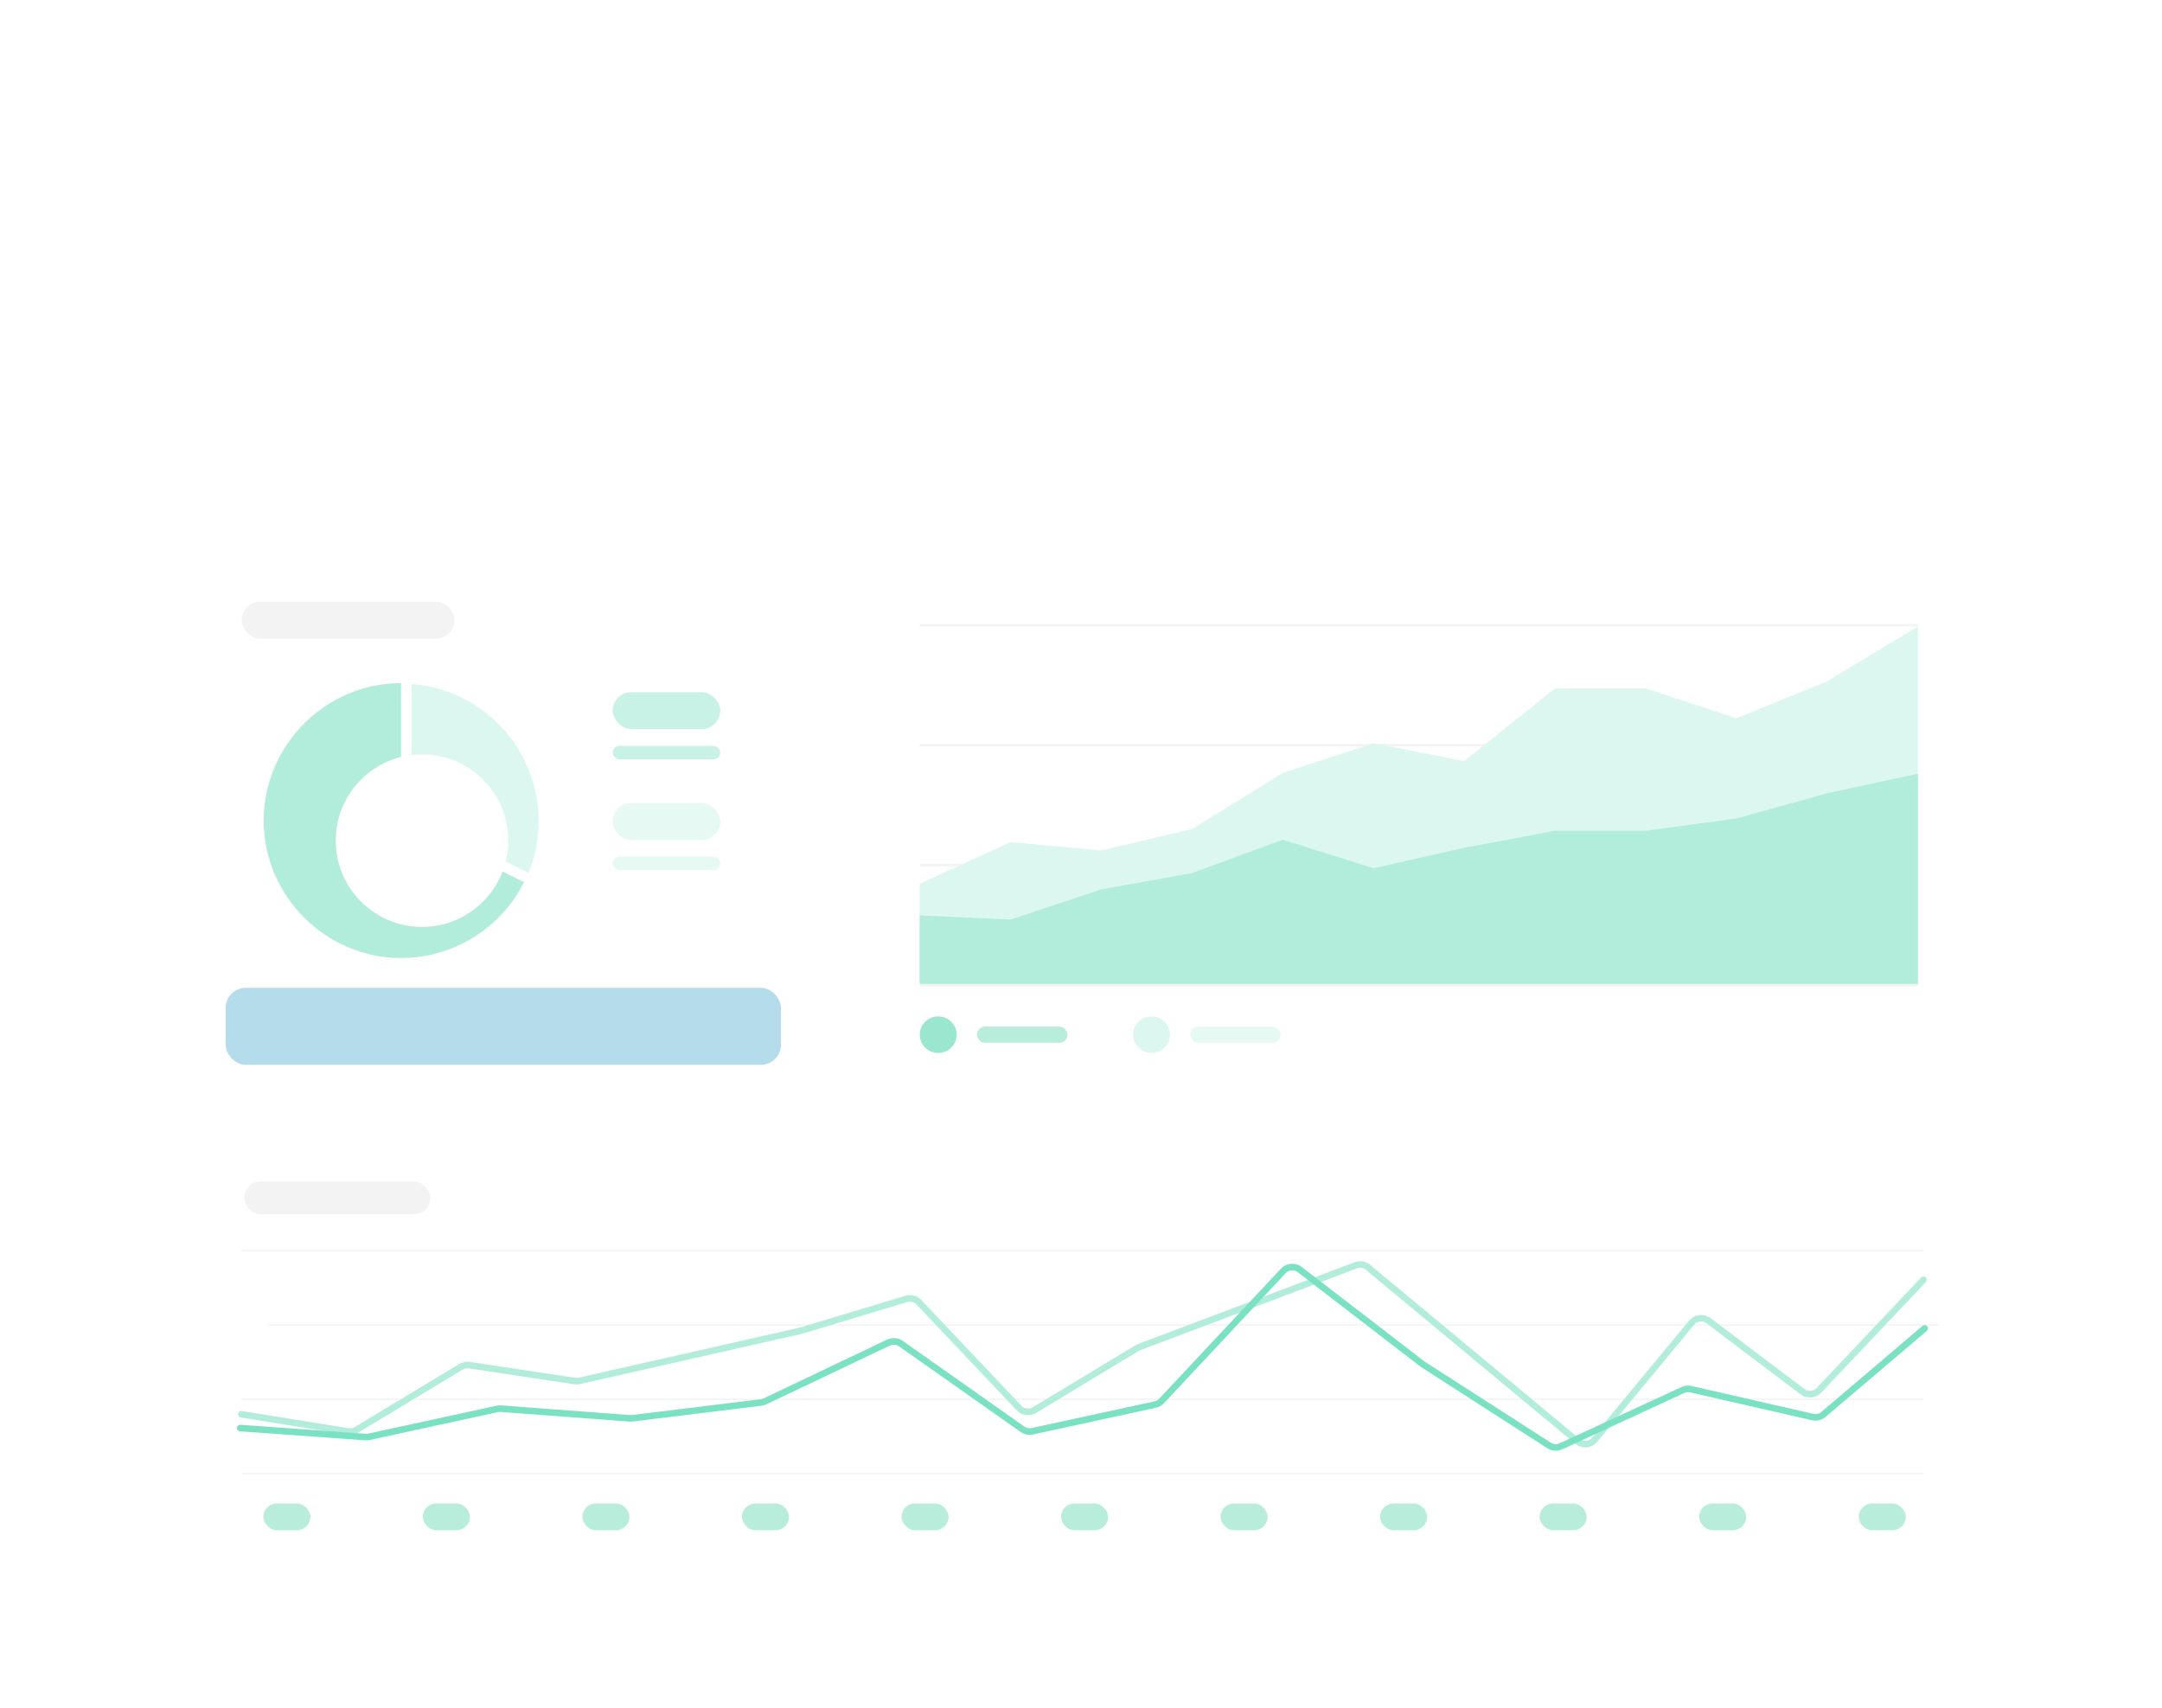<svg fill="none" height="429" viewBox="0 0 543 429" width="543" xmlns="http://www.w3.org/2000/svg" xmlns:xlink="http://www.w3.org/1999/xlink"><filter id="a" color-interpolation-filters="sRGB" filterUnits="userSpaceOnUse" height="295.777" width="465.922" x="38.908" y="85.692"><feFlood flood-opacity="0" result="BackgroundImageFix"/><feColorMatrix in="SourceAlpha" result="hardAlpha" type="matrix" values="0 0 0 0 0 0 0 0 0 0 0 0 0 0 0 0 0 0 127 0"/><feOffset dy="2"/><feGaussianBlur stdDeviation="2"/><feColorMatrix type="matrix" values="0 0 0 0 0.592 0 0 0 0 0.592 0 0 0 0 0.592 0 0 0 0.06 0"/><feBlend in2="BackgroundImageFix" mode="normal" result="effect1_dropShadow_701_1289"/><feColorMatrix in="SourceAlpha" result="hardAlpha" type="matrix" values="0 0 0 0 0 0 0 0 0 0 0 0 0 0 0 0 0 0 127 0"/><feOffset dy="7"/><feGaussianBlur stdDeviation="3.5"/><feColorMatrix type="matrix" values="0 0 0 0 0.592 0 0 0 0 0.592 0 0 0 0 0.592 0 0 0 0.05 0"/><feBlend in2="effect1_dropShadow_701_1289" mode="normal" result="effect2_dropShadow_701_1289"/><feColorMatrix in="SourceAlpha" result="hardAlpha" type="matrix" values="0 0 0 0 0 0 0 0 0 0 0 0 0 0 0 0 0 0 127 0"/><feOffset dy="16"/><feGaussianBlur stdDeviation="5"/><feColorMatrix type="matrix" values="0 0 0 0 0.592 0 0 0 0 0.592 0 0 0 0 0.592 0 0 0 0.03 0"/><feBlend in2="effect2_dropShadow_701_1289" mode="normal" result="effect3_dropShadow_701_1289"/><feColorMatrix in="SourceAlpha" result="hardAlpha" type="matrix" values="0 0 0 0 0 0 0 0 0 0 0 0 0 0 0 0 0 0 127 0"/><feOffset dy="29"/><feGaussianBlur stdDeviation="6"/><feColorMatrix type="matrix" values="0 0 0 0 0.592 0 0 0 0 0.592 0 0 0 0 0.592 0 0 0 0.01 0"/><feBlend in2="effect3_dropShadow_701_1289" mode="normal" result="effect4_dropShadow_701_1289"/><feBlend in="SourceGraphic" in2="effect4_dropShadow_701_1289" mode="normal" result="shape"/></filter><filter id="b" color-interpolation-filters="sRGB" filterUnits="userSpaceOnUse" height="58.279" width="58.278" x="76.855" y="127.983"><feFlood flood-opacity="0" result="BackgroundImageFix"/><feColorMatrix in="SourceAlpha" result="hardAlpha" type="matrix" values="0 0 0 0 0 0 0 0 0 0 0 0 0 0 0 0 0 0 127 0"/><feOffset dx="5.23" dy="5.23"/><feGaussianBlur stdDeviation="3.736"/><feColorMatrix type="matrix" values="0 0 0 0 0 0 0 0 0 0 0 0 0 0 0 0 0 0 0.1 0"/><feBlend in2="BackgroundImageFix" mode="normal" result="effect1_dropShadow_701_1289"/><feBlend in="SourceGraphic" in2="effect1_dropShadow_701_1289" mode="normal" result="shape"/></filter><g filter="url(#a)"><rect fill="#fff" height="131.555" rx="12.042" width="151.016" x="50.908" y="87.692"/><rect fill="#b2eddc" height="9.28" opacity=".7" rx="4.64" width="26.997" x="153.888" y="119.834"/><rect fill="#b2eddc" height="3.375" opacity=".7" rx="1.687" width="26.997" x="153.888" y="133.334"/><rect fill="#dcf7ef" height="3.375" opacity=".7" rx="1.687" width="26.997" x="153.888" y="161.176"/><rect fill="#dcf7ef" height="9.28" opacity=".7" rx="4.64" width="26.997" x="153.888" y="147.677"/><path d="m100.747 186.738c19.069 0 34.527-15.459 34.527-34.527 0-19.069-15.458-34.527-34.527-34.527-19.068 0-34.526 15.458-34.526 34.527 0 19.068 15.458 34.527 34.526 34.527z" fill="#dcf7ef"/><path d="m100.75 187.912c-19.753 0-35.821-16.068-35.821-35.821s16.06-35.813 35.804-35.821h1.294l.017 35.027 31.308 15.706-.578 1.156c-6.023 12.004-18.588 19.761-32.024 19.761z" fill="#b2eddc"/><path d="m100.73 117.563.018 34.527 30.859 15.481c-5.851 11.659-17.82 19.046-30.859 19.046-18.942 0-34.527-15.585-34.527-34.527s15.576-34.518 34.509-34.527zm2.589-2.589h-2.589c-9.846 0-19.149 3.892-26.182 10.925-7.033 7.033-10.908 16.345-10.908 26.191s3.875 19.158 10.916 26.199c7.042 7.042 16.344 10.917 26.199 10.917 13.92 0 26.942-8.034 33.181-20.478l1.165-2.313-2.313-1.165-29.435-14.765-.018-32.93v-2.589z" fill="#fff"/><g filter="url(#b)"><path d="m100.764 173.56c11.967 0 21.668-9.701 21.668-21.668s-9.701-21.668-21.668-21.668c-11.966 0-21.667 9.701-21.667 21.668s9.701 21.668 21.667 21.668z" fill="#fff"/></g><rect fill="#b4dceb" height="19.316" rx="5" width="139.458" x="56.687" y="194.107"/><rect fill="#f3f3f3" height="9.28" rx="4.64" width="53.462" x="60.697" y="97.108"/><rect fill="#fff" height="131.554" rx="12.042" width="272.843" x="219.925" y="87.692"/><ellipse cx="235.639" cy="205.864" fill="#9ae6ce" rx="4.635" ry="4.591"/><ellipse cx="289.211" cy="205.864" fill="#dcf7ef" rx="4.635" ry="4.591"/><rect fill="#9ae6ce" height="4.079" opacity=".7" rx="2.04" width="22.72" x="245.377" y="203.826"/><rect fill="#dcf7ef" height="4.079" opacity=".7" rx="2.04" width="22.72" x="298.948" y="203.826"/><path d="m230.998 103.035h250.685" stroke="#f3f3f3" stroke-width=".627"/><path d="m230.998 133.16h250.685" stroke="#f3f3f3" stroke-width=".627"/><path d="m230.998 163.288h250.685" stroke="#f3f3f3" stroke-width=".627"/><path d="m230.998 193.41h250.685" stroke="#f3f3f3" stroke-width=".627"/><path d="m253.788 157.499-22.79 10.471v25.131h250.685v-89.752l-22.789 13.762-22.79 9.274-22.789-7.479h-22.79l-22.79 18.249-22.789-4.487-22.79 7.479-22.789 14.061-22.79 5.385z" fill="#dcf7ef"/><path d="m253.788 176.94-22.79-1.023v17.183h250.685v-52.777l-22.789 4.91-22.79 6.341-22.789 3.069h-22.79l-22.79 4.295-22.789 5.115-22.79-7.16-22.789 8.387-22.79 4.091z" fill="#b2eddc"/><rect fill="#fff" height="105.223" rx="11.998" width="441.922" x="50.908" y="235.247"/><g fill="#9ae6ce"><rect height="6.707" opacity=".7" rx="3.353" width="11.82" x="66.139" y="323.608"/><rect height="6.707" opacity=".7" rx="3.353" width="11.82" x="106.209" y="323.608"/><rect height="6.707" opacity=".7" rx="3.353" width="11.82" x="146.276" y="323.608"/><rect height="6.707" opacity=".7" rx="3.353" width="11.82" x="186.346" y="323.608"/><rect height="6.707" opacity=".7" rx="3.353" width="11.82" x="226.415" y="323.608"/><rect height="6.707" opacity=".7" rx="3.353" width="11.82" x="266.484" y="323.608"/><rect height="6.707" opacity=".7" rx="3.353" width="11.82" x="306.553" y="323.608"/><rect height="6.707" opacity=".7" rx="3.353" width="11.82" x="346.62" y="323.608"/><rect height="6.707" opacity=".7" rx="3.353" width="11.82" x="386.689" y="323.608"/><rect height="6.707" opacity=".7" rx="3.353" width="11.82" x="426.757" y="323.608"/><rect height="6.707" opacity=".7" rx="3.353" width="11.82" x="466.827" y="323.608"/></g><path d="m60.625 260.125h422.488" stroke="#f3f3f3" stroke-miterlimit="10" stroke-width=".354"/><path d="m67.471 278.787h419.408" stroke="#f3f3f3" stroke-miterlimit="10" stroke-width=".354"/><path d="m60.625 297.449h422.488" stroke="#f3f3f3" stroke-miterlimit="10" stroke-width=".354"/><path d="m60.625 316.11h422.488" stroke="#f3f3f3" stroke-miterlimit="10" stroke-width=".354"/><rect fill="#f3f3f3" height="8.202" rx="4.101" width="46.743" x="61.371" y="242.754"/><path d="m483.109 267.41-26.279 27.78c-1.082 1.144-2.852 1.292-4.109.342l-23.613-17.829c-1.32-.997-3.19-.778-4.244.495l-24.326 29.376c-1.091 1.316-3.042 1.498-4.357.406l-52.594-43.676c-.856-.71-2.027-.907-3.068-.514l-54.418 20.543c-.176.066-.346.149-.507.246l-25.806 15.581c-1.245.751-2.844.534-3.844-.522l-25.162-26.586c-.804-.849-2.019-1.172-3.139-.834l-26.353 7.959-55.798 12.638c-.376.085-.764.099-1.145.042l-26.5-4.002c-.713-.108-1.442.037-2.059.41l-26.254 15.851c-.627.379-1.368.522-2.091.406l-26.823-4.331" stroke="#b2eddc" stroke-linecap="round" stroke-linejoin="round" stroke-width="1.649"/><path d="m483.392 279.633-25.426 21.61c-.743.632-1.741.876-2.692.658l-30.6-7.006c-.666-.153-1.365-.08-1.986.206l-30.647 14.146c-.959.443-2.078.365-2.967-.206l-31.712-20.386-30.915-23.789c-1.262-.97-3.055-.824-4.143.338l-30.568 32.653c-.429.458-.987.775-1.6.908l-30.871 6.707c-.846.184-1.729.005-2.437-.493l-30.558-21.519c-.912-.642-2.1-.743-3.108-.264l-31.055 14.769c-.3.143-.621.237-.951.277l-32.344 3.968c-.202.024-.405.029-.608.014l-32.386-2.434c-.297-.022-.596-.002-.888.062l-32.265 7.01c-.288.062-.584.083-.878.062l-31.442-2.261" stroke="#7be1c3" stroke-linecap="round" stroke-linejoin="round" stroke-width="1.649"/></g></svg>